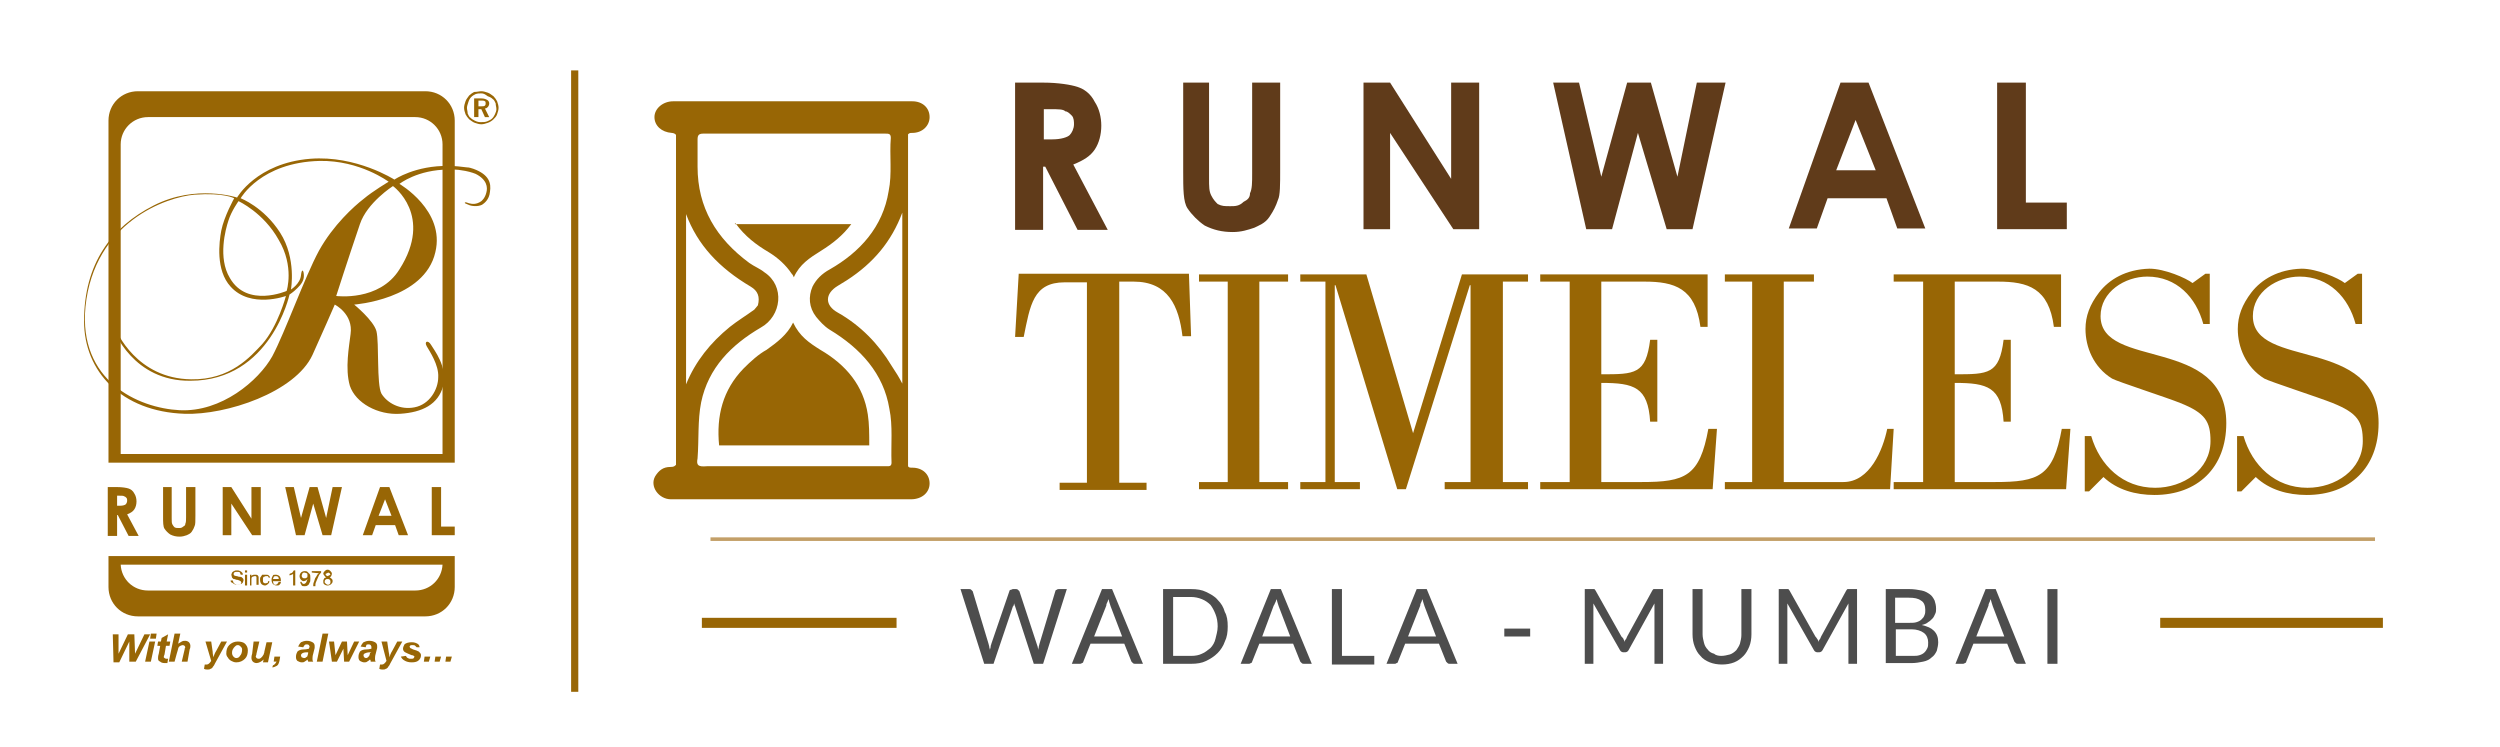 <?xml version="1.0" encoding="utf-8"?>
<!-- Generator: Adobe Illustrator 25.4.1, SVG Export Plug-In . SVG Version: 6.00 Build 0)  -->
<svg version="1.1" id="Layer_1" xmlns="http://www.w3.org/2000/svg" xmlns:xlink="http://www.w3.org/1999/xlink" x="0px" y="0px"
	 viewBox="0 0 348 104" style="enable-background:new 0 0 348 104;" xml:space="preserve">
<style type="text/css">
	.st0{fill:#986605;}
	.st1{fill:#4D4D4D;}
	.st2{fill:#C39F68;}
	.st3{fill:none;stroke:#986605;stroke-miterlimit:10;}
	.st4{fill:#603B1A;}
</style>
<g>
	<path class="st0" d="M16.3,70.4h0.4c0.4,0,0.7-0.1,0.8-0.2c0.1-0.1,0.2-0.3,0.2-0.5c0-0.1,0-0.3-0.1-0.4s-0.2-0.2-0.3-0.2
		C17.2,69,17,69,16.6,69h-0.3L16.3,70.4 M15,67.8h1.3c0.7,0,1.3,0.1,1.6,0.2c0.3,0.1,0.6,0.3,0.8,0.7c0.2,0.3,0.3,0.7,0.3,1.1
		s-0.1,0.8-0.3,1.1c-0.2,0.3-0.5,0.5-1,0.7l1.6,3h-1.4l-1.5-2.9h-0.1v2.9H15V67.8z"/>
	<path class="st0" d="M22.6,67.8h1.3v4.4c0,0.4,0,0.6,0.1,0.8c0.1,0.2,0.2,0.3,0.3,0.4c0.2,0.1,0.3,0.1,0.6,0.1c0.2,0,0.4,0,0.6-0.2
		c0.2-0.1,0.3-0.2,0.3-0.4c0.1-0.2,0.1-0.5,0.1-0.9v-4.2h1.3v4c0,0.7,0,1.2-0.1,1.4c-0.1,0.3-0.2,0.5-0.4,0.8
		c-0.2,0.3-0.5,0.4-0.7,0.5c-0.3,0.1-0.6,0.2-1,0.2c-0.5,0-0.9-0.1-1.3-0.3c-0.3-0.2-0.6-0.5-0.8-0.8c-0.2-0.3-0.2-0.9-0.2-1.7v-4.1
		"/>
	<polygon class="st0" points="31,67.8 32.2,67.8 35,72.2 35,67.8 36.3,67.8 36.3,74.5 35.1,74.5 32.2,70.1 32.2,74.5 31,74.5 	"/>
	<polygon class="st0" points="39.7,67.8 40.9,67.8 41.9,72.1 43.1,67.8 44.2,67.8 45.4,72.1 46.3,67.8 47.6,67.8 46.1,74.5 
		44.9,74.5 43.6,70.1 42.4,74.5 41.2,74.5 	"/>
	<path class="st0" d="M53.6,69.5l-0.9,2.3h1.8L53.6,69.5z M52.9,67.8h1.3l2.6,6.7h-1.3L55,73.1h-2.7l-0.5,1.4h-1.3L52.9,67.8z"/>
	<polygon class="st0" points="60.1,67.8 61.4,67.8 61.4,73.3 63.3,73.3 63.3,74.5 60.1,74.5 	"/>
	<path class="st0" d="M57.8,82.2H20.6c-2.1,0-3.7-1.6-3.8-3.6h44.8C61.5,80.6,59.9,82.2,57.8,82.2 M61.6,77.4H16.8l0,0h-1.7v4.3
		c0,2.3,1.8,4.1,4.1,4.1h40c2.3,0,4.1-1.8,4.1-4.1v-4.3H61.6L61.6,77.4z M61.6,63.2H16.8V20.1c0-2.1,1.7-3.8,3.8-3.8h37.2
		c2.1,0,3.8,1.7,3.8,3.8V63.2z M59.2,12.7h-40c-2.3,0-4.1,1.8-4.1,4.1v47.6h1.7l0,0h44.8l0,0h1.7V16.8
		C63.3,14.5,61.5,12.7,59.2,12.7"/>
	<path class="st0" d="M55.6,37.5c-2.8,4.5-8.8,3.7-8.8,3.7s1.6-5,3.3-10c1-3,4.6-5.3,4.6-5.3S60.4,30,55.6,37.5 M44.4,34.9
		c-2,3.7-4.7,11.3-6.5,14.7C36,53,30.8,57.4,25,57.1c-5.8-0.3-14.1-4.1-13.1-14.4c1.2-11.8,11.3-15.3,15.2-15.6
		c4.1-0.3,5.5,0.5,5.5,0.5s-1.4,2.5-1.8,4.5c-0.3,1.6-0.8,5.5,1.3,7.8c2.8,3.1,7.7,1.3,7.7,1.3s-1.1,4.2-3.3,6.7
		c-1.6,1.7-4.4,5-9.9,4.9c-7.5-0.1-10.4-6.5-10.7-7.5c-0.3-1.1-0.5-0.8-0.3,0s3,7.8,10.9,7.7c11.2,0,13.8-12,13.8-12
		s0.5-0.3,1.1-0.9c0.5-0.5,0.9-1,0.9-1.7c0-0.8-0.3-1.1-0.4-0.1c-0.1,1.2-1.4,2-1.4,2s0.8-4.3-1.5-7.9s-5.5-4.8-5.5-4.8
		s2.8-5,11-5.2c5.6-0.1,9.6,2.9,9.6,2.9s-2.2,1.3-3.5,2.4C49.3,28.7,46.4,31.3,44.4,34.9 M33.2,28c0,0,3.5,1.6,5.6,5.4
		c2.2,3.7,1.1,7.1,1.1,7.1s-5.5,2.4-7.9-1.8c-1.7-2.8-0.6-6.8-0.2-8C32.2,29.4,33.2,28,33.2,28 M65.9,23.5c-0.3-0.1-0.6-0.2-0.9-0.2
		l0,0c-0.8-0.1-1.6-0.2-2.5-0.2C57.8,23,54.9,25,54.9,25s-5.3-3.4-11.7-2.9C35.7,22.7,33,27.5,33,27.5s-5.7-1.9-11.6,1.1
		s-9.7,8.1-9.7,16.1c0,7,5.2,12.6,14,12.9c5.8,0.2,15.4-3,17.8-8.2c1.1-2.4,3.1-7,3.1-7s2.6,1.3,2.2,4.1c-0.2,1.7-0.8,4.8-0.1,7.2
		c0.8,2.4,3.9,4.1,7,3.9c3.1-0.2,5.3-1.3,6-3.9c0.6-2.7-1.3-5-1.7-5.7c-0.4-0.7-1-0.5-0.6,0.2s1.7,2.6,1.6,4.3
		c0,1.7-1.2,3.8-3.3,4.2c-2,0.4-3.8-0.6-4.6-1.9c-0.7-1.3-0.3-7.1-0.7-8.7c-0.4-1.5-3.1-3.7-3.1-3.7s9.8-0.7,11.3-7.3
		c1.4-5.8-5-9.5-5-9.5s2.5-2,6.9-2c0.6,0,1.2,0,1.7,0.1c0.8,0.1,1.5,0.3,2,0.5c1.6,0.8,1.7,1.9,1.5,2.6c-0.2,0.8-0.6,1.1-0.7,1.2
		c-0.7,0.5-1.3,0.4-1.7,0.3c-0.3-0.1-0.5-0.2-0.6-0.1l0,0c0,0.1,0,0.1,0.5,0.3c0.4,0.2,1.3,0.3,1.9,0c0.3-0.2,1-0.7,1.1-1.8
		C68.4,25.5,68.1,24.3,65.9,23.5 M64,23.5L64,23.5L64,23.5L64,23.5L64,23.5z"/>
	<path class="st0" d="M45.2,80.9v0.2l0.2,0.2l0.2,0.1c0.1,0,0.2,0,0.3-0.1S46,81.1,46,81c0-0.1,0-0.2-0.1-0.3
		c-0.1-0.1-0.2-0.1-0.3-0.1s-0.2,0-0.3,0.1C45.3,80.7,45.2,80.8,45.2,80.9 M45.3,79.9l0.1,0.2l0.2,0.1l0.2-0.1L46,80l-0.1-0.2
		l-0.2-0.1l-0.2,0.1L45.3,79.9z M45.4,80.4l-0.2-0.2L45,79.9c0-0.2,0.1-0.3,0.2-0.4c0.1-0.1,0.2-0.2,0.4-0.2s0.3,0.1,0.4,0.2
		c0.1,0.1,0.2,0.2,0.2,0.4l-0.1,0.3l-0.2,0.2c0.1,0,0.2,0.1,0.3,0.2s0.1,0.2,0.1,0.3c0,0.2-0.1,0.3-0.2,0.4
		c-0.1,0.1-0.3,0.2-0.5,0.2s-0.4-0.1-0.5-0.2C45,81.2,45,81.1,45,80.9c0-0.1,0-0.2,0.1-0.3C45.1,80.5,45.2,80.4,45.4,80.4
		 M43.4,79.7v-0.2h1.3v0.2c-0.1,0.1-0.3,0.3-0.4,0.6c-0.1,0.2-0.2,0.5-0.3,0.7s-0.1,0.4-0.1,0.6h-0.3c0-0.2,0-0.4,0.1-0.6
		s0.1-0.5,0.3-0.7c0.1-0.2,0.2-0.4,0.4-0.5L43.4,79.7L43.4,79.7z M42.8,80.1c0-0.1,0-0.3-0.1-0.3l-0.3-0.1c-0.1,0-0.2,0-0.3,0.1
		c0,0.1-0.1,0.2-0.1,0.3s0,0.2,0.1,0.3c0.1,0.1,0.2,0.1,0.3,0.1s0.2,0,0.3-0.1C42.8,80.4,42.8,80.2,42.8,80.1 M41.8,81H42
		c0,0.1,0,0.2,0.1,0.2l0.2,0.1l0.2-0.1l0.1-0.1l0.1-0.2c0-0.1,0.1-0.2,0.1-0.3l0,0l-0.2,0.2l-0.3,0.1c-0.2,0-0.3-0.1-0.4-0.2
		c-0.1-0.1-0.2-0.3-0.2-0.5s0.1-0.4,0.2-0.5c0.1-0.1,0.3-0.2,0.5-0.2c0.1,0,0.3,0,0.4,0.1c0.1,0.1,0.2,0.2,0.3,0.3
		c0.1,0.1,0.1,0.3,0.1,0.6c0,0.3,0,0.5-0.1,0.6c-0.1,0.2-0.1,0.3-0.3,0.4c-0.1,0.1-0.3,0.1-0.4,0.1c-0.2,0-0.3,0-0.4-0.1
		C41.9,81.3,41.8,81.2,41.8,81 M41.1,81.5h-0.3v-1.6L40.6,80l-0.3,0.1v-0.2c0.1-0.1,0.3-0.1,0.4-0.2l0.2-0.3h0.2
		C41.1,79.4,41.1,81.5,41.1,81.5z M38,80.6h0.8c0-0.1,0-0.2-0.1-0.3c-0.1-0.1-0.2-0.1-0.3-0.1s-0.2,0-0.3,0.1
		C38.1,80.4,38,80.5,38,80.6 M38.8,81h0.3c0,0.2-0.1,0.3-0.2,0.4c-0.1,0.1-0.2,0.1-0.4,0.1s-0.4-0.1-0.5-0.2s-0.2-0.3-0.2-0.6
		c0-0.3,0.1-0.4,0.2-0.6c0-0.1,0.2-0.1,0.4-0.1s0.4,0.1,0.5,0.2s0.2,0.3,0.2,0.6v0.1H38c0,0.2,0.1,0.3,0.1,0.4
		c0.1,0.1,0.2,0.1,0.3,0.1l0.2-0.1L38.8,81z M37.3,80.9h0.2c0,0.2-0.1,0.3-0.2,0.4c-0.1,0.1-0.3,0.2-0.4,0.2c-0.2,0-0.4-0.1-0.5-0.2
		s-0.2-0.3-0.2-0.6c0-0.2,0-0.3,0.1-0.4s0.1-0.2,0.2-0.3c0.2,0,0.3,0,0.5,0s0.3,0,0.4,0.1c0.1,0.1,0.2,0.2,0.2,0.3h-0.2l-0.1-0.2
		l-0.3,0c-0.1,0-0.2,0.1-0.3,0.1c-0.1,0.1-0.1,0.2-0.1,0.4c0,0.2,0,0.4,0.1,0.4c0.1,0.1,0.2,0.1,0.3,0.1l0.3-0.1
		C37.3,81.2,37.3,81.1,37.3,80.9 M34.8,81.5V80H35v0.2c0.1-0.2,0.3-0.2,0.5-0.2h0.2l0.2,0.1l0.1,0.2c0,0,0,0.1,0,0.2v0.9h-0.3v-0.9
		v-0.2l-0.1-0.1h-0.2l-0.3,0.1C35,80.4,35,80.5,35,80.7v0.8H34.8z M34.4,81.5h-0.3V80h0.3V81.5z M34.4,79.7h-0.3v-0.3h0.3V79.7z
		 M32.1,80.8h0.3l0.1,0.3l0.2,0.2c0.1,0,0.2,0.1,0.3,0.1h0.3l0.2-0.1l0.1-0.2l-0.1-0.2l-0.2-0.1c0,0-0.2-0.1-0.4-0.1
		c-0.2-0.1-0.3-0.1-0.4-0.1l-0.2-0.2L32.2,80l0.1-0.3c0.1-0.1,0.2-0.2,0.3-0.2c0.1-0.1,0.2-0.1,0.4-0.1c0.1,0,0.3,0,0.4,0.1
		c0.1,0,0.2,0.1,0.3,0.2s0.1,0.2,0.1,0.3h-0.3c0-0.1-0.1-0.2-0.1-0.3c-0.1-0.1-0.2-0.1-0.4-0.1s-0.3,0-0.4,0.1l-0.1,0.2l0.1,0.2
		c0,0,0.2,0.1,0.4,0.1c0.2,0.1,0.4,0.1,0.5,0.1s0.2,0.1,0.3,0.2s0.1,0.2,0.1,0.3l-0.1,0.3c-0.1,0.1-0.2,0.2-0.3,0.2
		c-0.1,0.1-0.3,0.1-0.4,0.1c-0.2,0-0.3,0-0.5-0.1c-0.1-0.1-0.2-0.1-0.3-0.2C32.2,81.1,32.1,81,32.1,80.8"/>
	<path class="st0" d="M62.1,91.4h0.8l-0.2,0.7H62L62.1,91.4 M60.6,91.4h0.8l-0.2,0.7h-0.7L60.6,91.4z M59.1,91.4h0.8l-0.2,0.7H59
		L59.1,91.4z M55.8,91.4l0.7-0.1c0.1,0.2,0.2,0.3,0.3,0.3c0.1,0.1,0.2,0.1,0.4,0.1s0.3,0,0.4-0.1l0.1-0.2l-0.1-0.1
		c0,0-0.1-0.1-0.3-0.1c-0.5-0.2-0.7-0.3-0.9-0.4s-0.3-0.3-0.3-0.5s0.1-0.4,0.2-0.6c0.2-0.2,0.6-0.3,1-0.3s0.6,0.1,0.8,0.2
		s0.3,0.3,0.3,0.5l-0.4,0l-0.2-0.2c-0.1-0.1-0.2-0.1-0.4-0.1s-0.3,0-0.3,0.1L57,90l0.1,0.2c0,0,0.2,0.1,0.4,0.2
		c0.4,0.1,0.6,0.2,0.8,0.3c0.2,0.2,0.3,0.3,0.3,0.5c0,0.3-0.1,0.5-0.3,0.7s-0.5,0.3-1,0.3c-0.4,0-0.7-0.1-0.9-0.2
		C56,91.8,55.9,91.6,55.8,91.4 M53.1,89.3h0.8l0.2,1.4c0.1,0.4,0.1,0.6,0.1,0.8c0.1-0.3,0.2-0.6,0.4-0.9l0.7-1.3H56l-1.7,3.1
		c-0.1,0.3-0.3,0.4-0.3,0.5c-0.1,0.1-0.2,0.2-0.3,0.2c-0.1,0.1-0.3,0.1-0.4,0.1c-0.2,0-0.3,0-0.5-0.1l0.1-0.6h0.3
		c0.2,0,0.4-0.2,0.6-0.5L53.1,89.3z M51.7,90.8h-0.2c-0.4,0-0.6,0.1-0.8,0.2c-0.1,0.1-0.1,0.1-0.1,0.3l0.1,0.2l0.2,0.1
		c0.1,0,0.2,0,0.3-0.1l0.2-0.2c0-0.1,0.1-0.2,0.1-0.4L51.7,90.8z M50.9,90.1L50.2,90c0.1-0.2,0.2-0.4,0.4-0.6
		c0.2-0.1,0.5-0.2,0.8-0.2c0.4,0,0.6,0.1,0.8,0.2s0.3,0.3,0.3,0.5v0.3c0,0.1-0.1,0.3-0.2,0.8c-0.1,0.3-0.1,0.6-0.1,0.7
		s0,0.3,0.1,0.4h-0.7c0-0.1,0-0.2-0.1-0.3c-0.1,0.1-0.2,0.2-0.4,0.3c-0.1,0.1-0.3,0.1-0.4,0.1c-0.2,0-0.4-0.1-0.6-0.2
		c-0.2-0.2-0.2-0.4-0.2-0.6c0-0.3,0.1-0.5,0.2-0.7c0.2-0.2,0.5-0.3,0.9-0.3s0.6-0.1,0.7-0.1V90l-0.1-0.2c-0.1-0.1-0.2-0.1-0.3-0.1
		s-0.3,0-0.3,0.1L50.9,90.1z M48.6,92.1h-0.7l-0.1-1.8l-0.9,1.8h-0.7l-0.4-2.8h0.7l0.2,1.9l0.9-1.9h0.7l0.1,1.9l0.9-1.9H50
		L48.6,92.1z M44.1,92.1l0.8-3.9h0.8l-0.8,3.9H44.1z M42.9,90.8h-0.2c-0.4,0-0.6,0.1-0.7,0.2c-0.1,0.1-0.1,0.1-0.1,0.3l0.1,0.2
		l0.3,0.1c0.1,0,0.2,0,0.3-0.1s0.2-0.1,0.2-0.2S42.9,91.1,42.9,90.8L42.9,90.8z M42.2,90.1L41.5,90c0.1-0.2,0.2-0.4,0.4-0.6
		c0.2-0.1,0.5-0.2,0.8-0.2c0.4,0,0.6,0.1,0.8,0.2s0.3,0.3,0.3,0.5v0.3c0,0.1-0.1,0.3-0.2,0.8c-0.1,0.3-0.1,0.6-0.1,0.7
		s0,0.3,0.1,0.4h-0.7c0-0.1-0.1-0.2-0.1-0.3c-0.1,0.1-0.2,0.2-0.4,0.3c-0.1,0.1-0.3,0.1-0.4,0.1c-0.2,0-0.4-0.1-0.6-0.2
		c-0.2-0.2-0.2-0.4-0.2-0.6c0-0.3,0.1-0.5,0.2-0.7c0.2-0.2,0.5-0.3,0.9-0.3s0.6-0.1,0.7-0.1l0.1-0.3L43,89.8
		c-0.1-0.1-0.2-0.1-0.3-0.1s-0.2,0-0.3,0.1L42.2,90.1z M38.2,91.4H39L38.9,92c-0.1,0.4-0.2,0.6-0.4,0.7s-0.4,0.2-0.6,0.2l0.1-0.3
		c0.1,0,0.2-0.1,0.3-0.2s0.1-0.2,0.2-0.3h-0.4L38.2,91.4z M35.3,89.3h0.8L35.7,91c0,0.2-0.1,0.3-0.1,0.4l0.1,0.2l0.2,0.1h0.2
		l0.2-0.1l0.2-0.2c0.1-0.1,0.1-0.2,0.2-0.3c0-0.1,0.1-0.2,0.1-0.4l0.3-1.3h0.8l-0.6,2.8h-0.7l0.1-0.4c-0.3,0.3-0.7,0.5-1,0.5
		c-0.2,0-0.4-0.1-0.5-0.2S35,91.8,35,91.6c0-0.1,0-0.3,0.1-0.6L35.3,89.3z M33.7,90.4c0-0.2-0.1-0.3-0.2-0.4
		c-0.1-0.1-0.2-0.2-0.4-0.2s-0.3,0.1-0.4,0.2c-0.1,0.1-0.2,0.2-0.3,0.4c-0.1,0.2-0.1,0.4-0.1,0.5c0,0.2,0.1,0.4,0.2,0.5
		c0.1,0.1,0.2,0.2,0.4,0.2s0.4-0.1,0.5-0.3C33.6,91.1,33.7,90.8,33.7,90.4 M31.5,91c0-0.5,0.1-0.9,0.4-1.2c0.3-0.3,0.7-0.5,1.2-0.5
		c0.4,0,0.8,0.1,1,0.3c0.2,0.2,0.4,0.5,0.4,0.9c0,0.5-0.1,0.9-0.4,1.2c-0.3,0.3-0.7,0.5-1.2,0.5c-0.3,0-0.5-0.1-0.7-0.2
		s-0.4-0.3-0.5-0.5C31.6,91.4,31.5,91.2,31.5,91 M28.6,89.3h0.8l0.2,1.4c0,0.4,0.1,0.6,0.1,0.8c0.1-0.3,0.2-0.6,0.4-0.9l0.7-1.3h0.8
		l-1.7,3.1c-0.1,0.3-0.3,0.4-0.3,0.5c-0.1,0.1-0.2,0.2-0.3,0.2c-0.1,0.1-0.3,0.1-0.4,0.1c-0.2,0-0.3,0-0.5-0.1l0.1-0.6h0.3
		c0.2,0,0.4-0.2,0.6-0.5L28.6,89.3z M24.3,92.1h-0.8l0.8-3.9h0.8l-0.3,1.4c0.2-0.1,0.3-0.2,0.5-0.3c0.2-0.1,0.3-0.1,0.5-0.1
		s0.4,0.1,0.5,0.2s0.2,0.3,0.2,0.5c0,0.1,0,0.3-0.1,0.5l-0.3,1.7h-0.8l0.4-1.7c0-0.2,0.1-0.3,0.1-0.3l-0.1-0.2l-0.2-0.1
		c-0.1,0-0.2,0-0.4,0.1c-0.2,0.1-0.3,0.3-0.3,0.4s-0.1,0.3-0.2,0.7L24.3,92.1z M21.9,89.9l0.1-0.6h0.4l0.1-0.5l0.9-0.5l-0.2,1h0.5
		l-0.1,0.6h-0.5l-0.2,1.2c-0.1,0.2-0.1,0.3-0.1,0.4l0.1,0.1l0.2,0.1c0,0,0.1,0,0.3,0l-0.1,0.6c-0.1,0-0.3,0-0.4,0
		c-0.3,0-0.5-0.1-0.6-0.2C22,92,22,91.8,22,91.6c0-0.1,0-0.3,0.1-0.6l0.2-1.1H21.9z M20.8,89.3h0.8L21,92.1h-0.8L20.8,89.3z
		 M21,88.2h0.8l-0.1,0.7h-0.8L21,88.2z M18.9,92.1H18v-2.8l-1.4,2.9h-0.8l-0.1-3.9h0.8V91l1.3-2.7h0.9l0.1,2.7l1.3-2.7h0.8
		L18.9,92.1z"/>
	<path class="st0" d="M67,12.7c0.3,0,0.6,0.1,0.9,0.2c0.3,0.1,0.5,0.3,0.8,0.5c0.2,0.2,0.4,0.5,0.5,0.7c0.1,0.3,0.2,0.6,0.2,0.9
		c0,0.3-0.1,0.6-0.2,0.9c-0.1,0.3-0.3,0.5-0.5,0.7s-0.5,0.4-0.8,0.5s-0.6,0.2-0.9,0.2s-0.6-0.1-0.9-0.2s-0.5-0.3-0.8-0.5
		c-0.2-0.2-0.4-0.5-0.5-0.7c-0.1-0.3-0.2-0.6-0.2-0.9c0-0.3,0.1-0.6,0.2-0.9c0.1-0.3,0.3-0.5,0.5-0.8c0.2-0.2,0.5-0.4,0.7-0.5
		C66.4,12.8,66.7,12.7,67,12.7 M67,13c-0.3,0-0.5,0-0.8,0.1c-0.2,0.1-0.4,0.2-0.6,0.4s-0.3,0.4-0.4,0.7S65,14.8,65,15
		c0,0.3,0.1,0.5,0.1,0.8c0.1,0.2,0.2,0.5,0.4,0.6c0.2,0.2,0.4,0.3,0.6,0.4C66.5,17,66.7,17,67,17s0.5,0,0.8-0.1
		c0.2-0.1,0.5-0.2,0.7-0.4c0.2-0.2,0.3-0.4,0.4-0.6c0.1-0.2,0.2-0.5,0.2-0.7c0-0.3-0.1-0.5-0.1-0.8c-0.1-0.2-0.2-0.5-0.4-0.6
		c-0.2-0.2-0.4-0.3-0.7-0.4C67.5,13.1,67.3,13,67,13 M66,13.7h1c0.4,0,0.6,0.1,0.8,0.2c0.2,0.1,0.3,0.3,0.3,0.5s-0.1,0.4-0.2,0.5
		s-0.2,0.2-0.4,0.2l0.6,1.2h-0.6L67,15.2h-0.4v1.1H66V13.7z M66.6,14v0.8H67c0.2,0,0.4,0,0.5-0.1s0.1-0.2,0.1-0.3s0-0.3-0.1-0.3
		C67.4,14,67.2,14,67,14C67,14,66.6,14,66.6,14z"/>
</g>
<g>
	<g>
		<rect x="300.7" y="86" class="st0" width="31" height="1.4"/>
	</g>
	<g>
		<rect x="97.7" y="86" class="st0" width="27.1" height="1.4"/>
	</g>
	<g>
		<path class="st1" d="M133.7,82h1.2c0.1,0,0.2,0,0.3,0.1s0.1,0.1,0.2,0.2l2.2,7.3c0,0.1,0.1,0.3,0.1,0.4c0,0.2,0.1,0.3,0.1,0.5
			c0-0.2,0.1-0.3,0.1-0.5s0.1-0.3,0.1-0.4l2.5-7.3c0-0.1,0.1-0.2,0.2-0.2s0.2-0.1,0.3-0.1h0.4c0.1,0,0.2,0,0.3,0.1s0.1,0.1,0.2,0.2
			l2.4,7.3c0.1,0.3,0.2,0.5,0.2,0.9c0-0.2,0.1-0.3,0.1-0.5c0-0.1,0.1-0.3,0.1-0.4l2.2-7.3c0-0.1,0.1-0.2,0.2-0.2
			c0.1-0.1,0.2-0.1,0.3-0.1h1.1l-3.3,10.4h-1.3l-2.6-8c-0.1-0.2-0.1-0.3-0.1-0.5c0,0.1,0,0.2-0.1,0.3c0,0.1,0,0.2-0.1,0.2l-2.7,8
			H137L133.7,82z"/>
		<path class="st1" d="M159.1,92.4H158c-0.1,0-0.2,0-0.3-0.1s-0.1-0.1-0.2-0.2l-1-2.5h-4.7l-1,2.5c0,0.1-0.1,0.2-0.2,0.2
			c-0.1,0.1-0.2,0.1-0.3,0.1h-1.1l4.2-10.4h1.4L159.1,92.4z M152.3,88.6h3.9l-1.6-4.2c-0.1-0.3-0.2-0.6-0.3-1
			c-0.1,0.2-0.1,0.4-0.2,0.5c-0.1,0.2-0.1,0.3-0.1,0.4L152.3,88.6z"/>
		<path class="st1" d="M170.9,87.2c0,0.8-0.1,1.5-0.4,2.1c-0.2,0.6-0.6,1.2-1,1.6c-0.5,0.5-1,0.8-1.6,1.1s-1.3,0.4-2.1,0.4h-3.9V82
			h3.9c0.8,0,1.5,0.1,2.1,0.4s1.2,0.6,1.6,1.1c0.5,0.5,0.8,1,1,1.7C170.8,85.7,170.9,86.4,170.9,87.2z M169.5,87.2
			c0-0.6-0.1-1.2-0.3-1.7s-0.4-0.9-0.7-1.3c-0.3-0.3-0.7-0.6-1.2-0.8c-0.5-0.2-1-0.3-1.5-0.3h-2.5v8.2h2.5c0.6,0,1.1-0.1,1.5-0.3
			c0.5-0.2,0.8-0.5,1.2-0.8c0.3-0.3,0.6-0.8,0.7-1.3S169.5,87.9,169.5,87.2z"/>
		<path class="st1" d="M182.6,92.4h-1.1c-0.1,0-0.2,0-0.3-0.1s-0.1-0.1-0.2-0.2l-1-2.5h-4.7l-1,2.5c0,0.1-0.1,0.2-0.2,0.2
			c-0.1,0.1-0.2,0.1-0.3,0.1h-1.1l4.2-10.4h1.4L182.6,92.4z M175.7,88.6h3.9l-1.6-4.2c-0.1-0.3-0.2-0.6-0.3-1
			c-0.1,0.2-0.1,0.4-0.2,0.5c-0.1,0.2-0.1,0.3-0.2,0.4L175.7,88.6z"/>
		<path class="st1" d="M186.8,91.3h4.5v1.2h-5.9V82h1.4V91.3z"/>
		<path class="st1" d="M202.9,92.4h-1.1c-0.1,0-0.2,0-0.3-0.1s-0.1-0.1-0.2-0.2l-1-2.5h-4.7l-1,2.5c0,0.1-0.1,0.2-0.2,0.2
			c-0.1,0.1-0.2,0.1-0.3,0.1H193l4.2-10.4h1.4L202.9,92.4z M196,88.6h3.9l-1.6-4.2c-0.1-0.3-0.2-0.6-0.3-1c-0.1,0.2-0.1,0.4-0.2,0.5
			c-0.1,0.2-0.1,0.3-0.1,0.4L196,88.6z"/>
		<path class="st1" d="M209.4,87.5h3.6v1.1h-3.6V87.5z"/>
		<path class="st1" d="M226,89c0.1,0.1,0.1,0.3,0.1,0.4c0-0.1,0.1-0.3,0.2-0.4s0.1-0.2,0.2-0.4l3.5-6.4c0.1-0.1,0.1-0.2,0.2-0.2
			c0.1,0,0.2,0,0.3,0h1v10.4h-1.2v-7.7c0-0.1,0-0.2,0-0.3c0-0.1,0-0.2,0-0.4l-3.6,6.5c-0.1,0.2-0.3,0.3-0.5,0.3H226
			c-0.2,0-0.4-0.1-0.5-0.3l-3.7-6.5c0,0.1,0,0.3,0,0.4s0,0.2,0,0.3v7.7h-1.2V82h1c0.1,0,0.2,0,0.3,0s0.1,0.1,0.2,0.2l3.6,6.4
			C225.9,88.8,226,88.9,226,89z"/>
		<path class="st1" d="M239.6,91.3c0.4,0,0.8-0.1,1.2-0.2c0.3-0.1,0.6-0.3,0.9-0.6c0.2-0.3,0.4-0.6,0.5-0.9c0.1-0.4,0.2-0.8,0.2-1.2
			V82h1.4v6.3c0,0.6-0.1,1.2-0.3,1.7s-0.5,1-0.8,1.3c-0.4,0.4-0.8,0.7-1.3,0.9c-0.5,0.2-1.1,0.3-1.7,0.3s-1.2-0.1-1.7-0.3
			c-0.5-0.2-1-0.5-1.3-0.9c-0.4-0.4-0.6-0.8-0.8-1.3s-0.3-1.1-0.3-1.7V82h1.4v6.3c0,0.4,0.1,0.8,0.2,1.2c0.1,0.4,0.3,0.7,0.5,0.9
			c0.2,0.3,0.5,0.5,0.9,0.6C238.8,91.2,239.2,91.3,239.6,91.3z"/>
		<path class="st1" d="M253,89c0.1,0.1,0.1,0.3,0.1,0.4c0-0.1,0.1-0.3,0.2-0.4s0.1-0.2,0.2-0.4l3.5-6.4c0.1-0.1,0.1-0.2,0.2-0.2
			s0.2,0,0.3,0h1v10.4h-1.2v-7.7c0-0.1,0-0.2,0-0.3c0-0.1,0-0.2,0-0.4l-3.6,6.5c-0.1,0.2-0.3,0.3-0.5,0.3H253
			c-0.2,0-0.4-0.1-0.5-0.3l-3.7-6.5c0,0.1,0,0.3,0,0.4s0,0.2,0,0.3v7.7h-1.2V82h1c0.1,0,0.2,0,0.3,0s0.1,0.1,0.2,0.2l3.6,6.4
			C252.9,88.8,252.9,88.9,253,89z"/>
		<path class="st1" d="M262.5,92.4V82h3.3c0.6,0,1.2,0.1,1.7,0.2s0.8,0.3,1.1,0.5s0.5,0.5,0.7,0.9c0.1,0.3,0.2,0.7,0.2,1.1
			c0,0.3,0,0.5-0.1,0.7s-0.2,0.5-0.4,0.7c-0.2,0.2-0.4,0.4-0.6,0.5c-0.2,0.2-0.5,0.3-0.9,0.4c0.8,0.2,1.3,0.4,1.7,0.8
			s0.6,0.9,0.6,1.6c0,0.4-0.1,0.8-0.2,1.2c-0.2,0.4-0.4,0.7-0.7,0.9c-0.3,0.3-0.7,0.5-1.2,0.6s-1,0.2-1.6,0.2h-3.6V92.4z
			 M263.9,86.7h1.9c0.4,0,0.7,0,1-0.1s0.5-0.2,0.7-0.4c0.2-0.2,0.3-0.3,0.4-0.6c0.1-0.2,0.1-0.5,0.1-0.7c0-0.6-0.2-1.1-0.6-1.3
			c-0.4-0.3-0.9-0.4-1.7-0.4h-1.9v3.5H263.9z M263.9,87.7v3.6h2.3c0.4,0,0.7,0,1-0.1s0.5-0.2,0.7-0.4c0.2-0.2,0.3-0.4,0.4-0.6
			s0.1-0.5,0.1-0.8c0-0.5-0.2-1-0.6-1.3s-1-0.5-1.7-0.5h-2.2V87.7z"/>
		<path class="st1" d="M282,92.4h-1.1c-0.1,0-0.2,0-0.3-0.1c-0.1-0.1-0.1-0.1-0.2-0.2l-1-2.5h-4.7l-1,2.5c0,0.1-0.1,0.2-0.2,0.2
			c-0.1,0.1-0.2,0.1-0.3,0.1h-1l4.2-10.4h1.4L282,92.4z M275.1,88.6h3.9l-1.6-4.2c-0.1-0.3-0.2-0.6-0.3-1c-0.1,0.2-0.1,0.4-0.2,0.5
			c-0.1,0.2-0.1,0.3-0.1,0.4L275.1,88.6z"/>
		<path class="st1" d="M286.4,92.4H285V82h1.4V92.4z"/>
	</g>
</g>
<rect x="98.9" y="74.8" class="st2" width="231.7" height="0.5"/>
<path class="st0" d="M106.7,48.7c-1.1,0.6-2.2,1.6-3.2,2.6c-2.9,3-3.8,6.6-3.4,10.7h20.9c0-1.6,0-3-0.2-4.3c-0.6-4-3-6.9-6.6-9
	c-1.6-1-2.9-1.9-3.8-3.8C109.6,46.6,108.1,47.7,106.7,48.7 M102.4,31.1c1.3,1.8,2.9,3,4.6,4c1.3,0.8,2.4,1.8,3.2,3
	c0.2,0.2,0.2,0.3,0.3,0.5c0.8-1.8,2.2-2.7,3.8-3.7s3-2.1,4.2-3.7h-16.2V31.1z M95.5,29.8c1.6,4.3,4.6,7.5,9,10.1
	c1,0.6,1.3,1.4,1,2.6l-0.5,0.6c-1.1,0.8-2.4,1.6-3.4,2.4c-2.7,2.2-4.8,4.8-6.1,8C95.5,53.4,95.5,29.8,95.5,29.8z M124.1,50.9
	c-1.8-3-4.3-5.6-7.5-7.4c-1.8-1-1.8-2.6,0-3.7c0.5-0.3,0.8-0.5,1.3-0.8c3.7-2.4,6.2-5.4,7.7-9.4v23.8
	C125.2,52.6,124.7,51.8,124.1,50.9 M97.1,63.8c0.2-2.6,0-5.3,0.5-7.8c1-4.8,4.2-8,8.3-10.4c2.9-1.6,3.4-5.8,0.5-7.7
	c-0.6-0.5-1.4-0.8-2.1-1.3c-4.6-3.4-7.2-7.7-7.2-13.4c0-1.3,0-2.6,0-3.8c0-0.6,0.2-0.8,0.8-0.8c8.5,0,16.8,0,25.3,0
	c0.5,0,0.8,0,0.8,0.6c-0.2,2.4,0.2,5-0.3,7.4c-0.8,5-4,8.5-8.2,10.9c-1.1,0.6-1.9,1.4-2.4,2.4c-0.6,1.4-0.5,2.9,0.5,4.2
	c0.5,0.6,1.1,1.3,1.9,1.8c4.3,2.6,7.5,6.1,8.3,11c0.5,2.4,0.2,5,0.3,7.5c0,0.5-0.3,0.5-0.6,0.5h-0.2c-1.9,0-3.7,0-5.6,0
	c-2.4,0-4.6,0-7,0c-4.2,0-8.2,0-12.3,0l0,0C97.2,65,96.9,64.8,97.1,63.8 M93.7,14.1c-1.4,0-2.6,1-2.6,2.2s1,2.1,2.4,2.2
	c0.3,0,0.6,0.2,0.6,0.3v45.9c-0.2,0.2-0.3,0.3-0.8,0.3c-1,0-1.6,0.5-2.1,1.3c-0.8,1.4,0.5,3.2,2.2,3.2c8,0,16,0,24,0
	c3.2,0,6.4,0,9.4,0c1.6,0,2.6-1,2.6-2.2c0-1.3-1-2.2-2.4-2.2c-0.3,0-0.5,0-0.6-0.2V18.7c0.2-0.2,0.3-0.2,0.6-0.2
	c1.4,0,2.4-1,2.4-2.2c0-1.3-1-2.2-2.4-2.2c-6.1,0-12,0-18.1,0C104,14.1,98.8,14.1,93.7,14.1"/>
<path class="st0" d="M141.8,38.2l-0.5,8.7h1.2c0.9-4.4,1.3-7.6,5.7-7.6h3.1v27.9h-3.8v1h12.1v-1h-3.8v-28h2c4.8,0,6.3,3.4,6.8,7.6
	h1.2l-0.3-8.7h-23.7V38.2z M166.9,38.2v1h4v27.9h-4v1h12.4v-1h-4V39.2h4v-1H166.9z M203.5,38.2l-6.8,22.1l0,0l-6.5-22.1H181v1h3.5
	v27.9H181v1h8.3v-1h-3.5V39.7h0.1l8.6,28.4h1.2l8.9-28.4h0.1v27.4h-3.6v1h11.6v-1h-3.5V39.2h3.5v-1H203.5z M214.4,38.2v1h4.1v27.9
	h-4.1v1h24l0.6-8.4h-1.2c-1.2,6.6-3.2,7.4-9.3,7.4h-5.6V53.3c4.6,0,6.5,0.6,6.8,5.4h1V47.3h-1c-0.6,4.8-2.1,4.8-6.8,4.8V39.2h6
	c4.2,0,7.1,0.9,7.8,6.3h1v-7.3H214.4z M240.1,38.2v1h3.8v27.9h-3.8v1h23l0.5-8.4h-0.9c-0.6,2.9-2.4,7.4-6.1,7.4h-8.3V39.2h4.2v-1
	H240.1z M263.6,38.2v1h4.1v27.9h-4.1v1h24l0.6-8.4H287c-1.2,6.6-3.2,7.4-9.3,7.4h-5.6V53.3c4.6,0,6.5,0.6,6.8,5.4h1V47.3h-1
	c-0.6,4.8-2.1,4.8-6.8,4.8V39.2h6c4.2,0,7.1,0.9,7.8,6.3h1v-7.3H263.6z M292.2,40.7c-1.3,1.7-1.9,3.3-1.9,5.1c0,2.5,1.1,5.3,3.7,6.9
	c0.7,0.4,7.8,2.7,9.5,3.4c3.5,1.4,4.2,2.6,4.2,5.3c0,4-3.8,6.5-7.7,6.5c-4.5,0-7.7-3.1-8.9-7.2h-0.9v7.7h0.6l2-2
	c1.9,1.8,4.5,2.5,7.1,2.5c6,0,10-3.8,10-10c0-12.2-17.5-7.4-17.5-14.9c0-3.4,3.4-5.5,6.5-5.5c4.1,0,6.8,2.9,7.8,6.6h0.9v-7H307
	l-1.8,1.3c-0.9-0.7-3.9-2-6-2C295.9,37.5,293.6,38.9,292.2,40.7 M313.4,40.7c-1.3,1.7-1.9,3.3-1.9,5.1c0,2.5,1.1,5.3,3.7,6.9
	c0.7,0.4,7.8,2.7,9.5,3.4c3.5,1.4,4.2,2.6,4.2,5.3c0,4-3.8,6.5-7.7,6.5c-4.5,0-7.7-3.1-8.9-7.2h-0.9v7.7h0.6l2-2
	c1.9,1.8,4.5,2.5,7.1,2.5c6,0,10-3.8,10-10c0-12.2-17.5-7.4-17.5-14.9c0-3.4,3.4-5.5,6.5-5.5c4.1,0,6.8,2.9,7.8,6.6h0.9v-7h-0.6
	l-1.8,1.3c-0.9-0.7-3.9-2-6-2C317.1,37.5,314.8,38.9,313.4,40.7"/>
<line class="st3" x1="80" y1="9.8" x2="80" y2="96.3"/>
<g>
	<g>
		<path class="st4" d="M145.3,19.4h1.2c1.2,0,2.1-0.3,2.4-0.6s0.6-0.9,0.6-1.5c0-0.3,0-0.9-0.3-1.2c-0.3-0.3-0.6-0.6-0.9-0.6
			c-0.3-0.3-0.9-0.3-2.1-0.3h-0.9L145.3,19.4 M141.3,11.5h3.9c2.1,0,3.9,0.3,4.8,0.6s1.8,0.9,2.4,2.1c0.6,0.9,0.9,2.1,0.9,3.3
			c0,1.2-0.3,2.4-0.9,3.3c-0.6,0.9-1.5,1.5-3,2.1l4.8,9.1h-4.2l-4.5-8.8h-0.3v8.8h-3.9V11.5z"/>
		<path class="st4" d="M164.4,11.5h3.9v13.3c0,1.2,0,1.8,0.3,2.4c0.3,0.6,0.6,0.9,0.9,1.2c0.6,0.3,0.9,0.3,1.8,0.3
			c0.6,0,1.2,0,1.8-0.6c0.6-0.3,0.9-0.6,0.9-1.2c0.3-0.6,0.3-1.5,0.3-2.7V11.5h3.9v12.1c0,2.1,0,3.6-0.3,4.2
			c-0.3,0.9-0.6,1.5-1.2,2.4c-0.6,0.9-1.5,1.2-2.1,1.5c-0.9,0.3-1.8,0.6-3,0.6c-1.5,0-2.7-0.3-3.9-0.9c-0.9-0.6-1.8-1.5-2.4-2.4
			c-0.6-0.9-0.6-2.7-0.6-5.2V11.5"/>
		<polygon class="st4" points="189.8,11.5 193.5,11.5 202,24.9 202,11.5 205.9,11.5 205.9,31.9 202.3,31.9 193.5,18.5 193.5,31.9 
			189.8,31.9 		"/>
		<polygon class="st4" points="216.2,11.5 219.8,11.5 222.9,24.6 226.5,11.5 229.8,11.5 233.5,24.6 236.2,11.5 240.2,11.5 
			235.6,31.9 232,31.9 228,18.5 224.4,31.9 220.8,31.9 		"/>
		<path class="st4" d="M258.3,16.7l-2.7,7h5.5L258.3,16.7z M256.2,11.5h3.9l7.9,20.3h-3.9l-1.5-4.2h-8.2l-1.5,4.2h-3.9L256.2,11.5z"
			/>
		<polygon class="st4" points="278,11.5 282,11.5 282,28.2 287.7,28.2 287.7,31.9 278,31.9 		"/>
	</g>
</g>
</svg>
